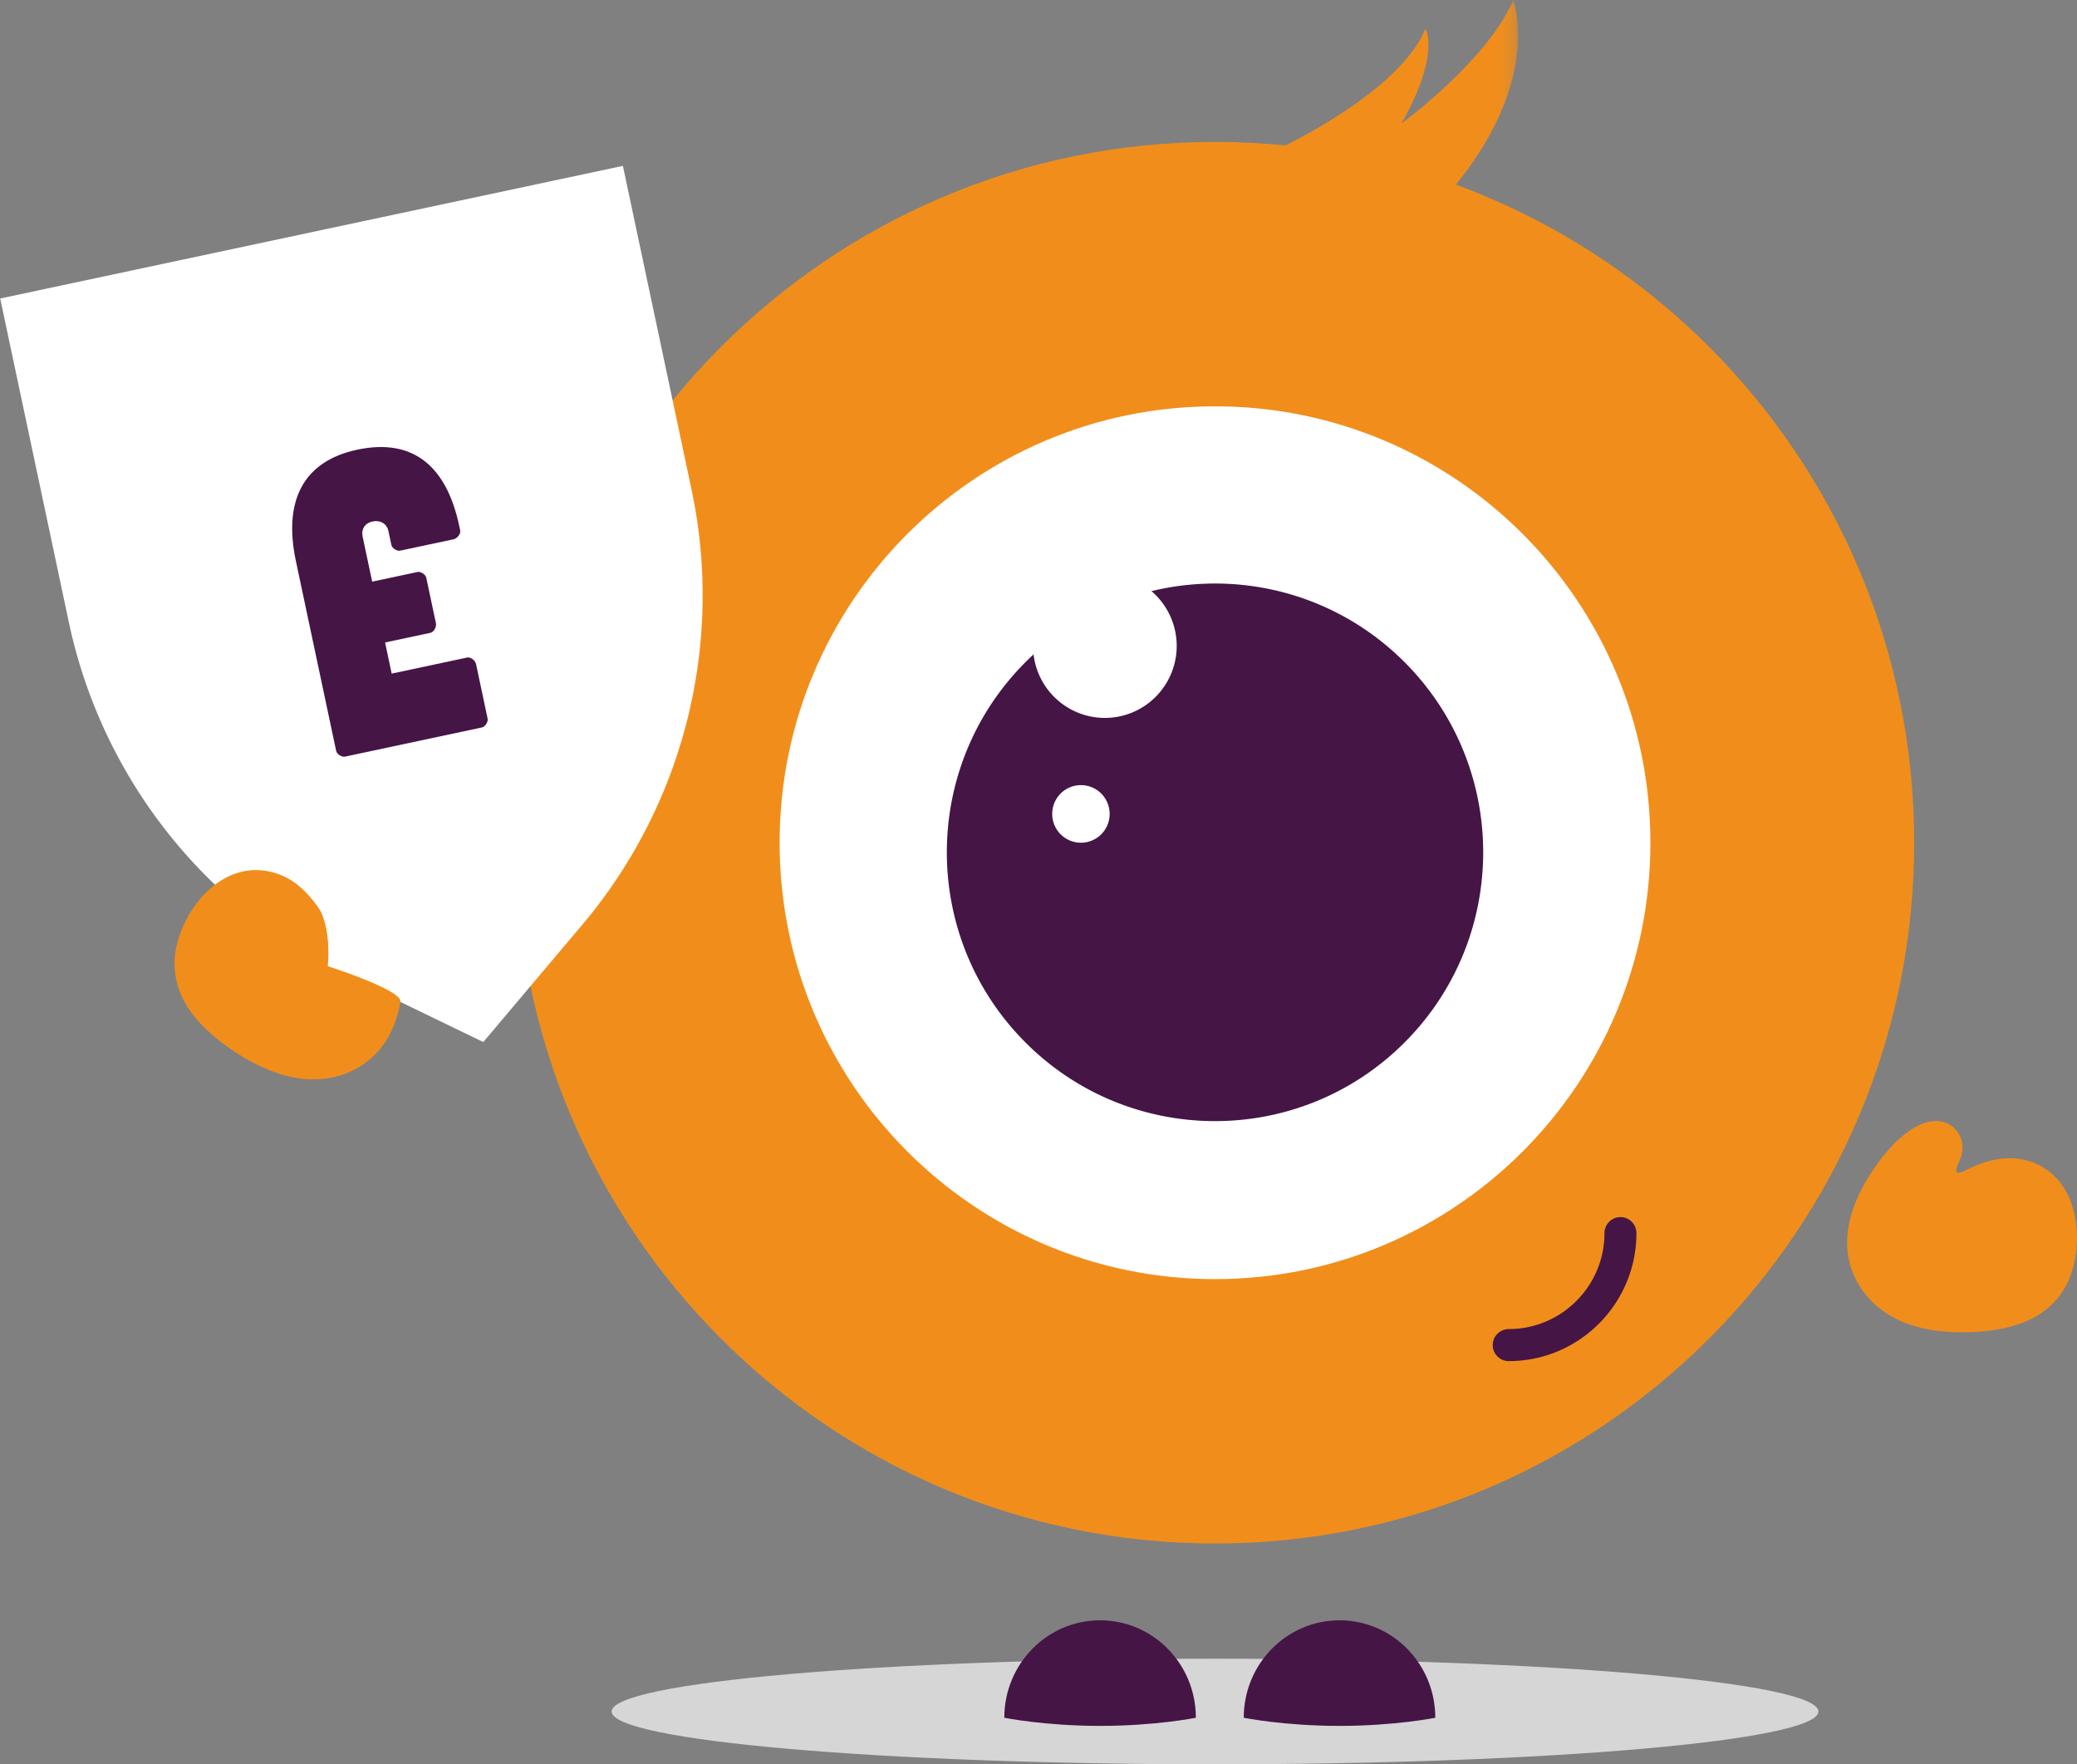 <svg width="145.995" height="124" viewBox="0 0 145.995 124" xmlns="http://www.w3.org/2000/svg" xmlns:xlink="http://www.w3.org/1999/xlink">
  <rect x="0" y="0" width="145.995" height="124" fill="#808080" stroke="none"/>
  <defs>
    <path id="a" d="M0 0h18.803v17.211H0z"/>
  </defs>
  <g fill="none" fill-rule="evenodd">
    <path d="M119.74 57.205c0-18.631-15.071-33.735-33.662-33.735-18.59 0-33.66 15.104-33.66 33.735 0 18.63 15.07 33.735 33.66 33.735 18.59 0 33.661-15.105 33.661-33.735" fill="#FFF"/>
    <path d="M54.8 59.228c0-16.939 13.702-30.67 30.605-30.67 16.902 0 30.604 13.731 30.604 30.67 0 16.94-13.702 30.672-30.604 30.672-16.903 0-30.604-13.732-30.604-30.672m79.75 0c0-27.201-22.004-49.252-49.146-49.252S36.26 32.026 36.26 59.228c0 27.203 22.003 49.254 49.145 49.254 27.142 0 49.145-22.051 49.145-49.254" fill="#F18E1B"/>
    <path d="M106.052 95.663a1.125 1.125 0 0 1 0-2.252c3.71 0 6.728-3.025 6.728-6.743 0-.622.504-1.126 1.124-1.126.62 0 1.123.504 1.123 1.126 0 4.96-4.026 8.995-8.975 8.995M98.734 73.262c7.362-7.378 7.362-19.34 0-26.718-7.36-7.376-19.296-7.376-26.658 0-7.362 7.378-7.362 19.34 0 26.718s19.297 7.378 26.658 0" fill="#451546"/>
    <path d="M81.233 48.975a5.068 5.068 0 0 0 0-7.156 5.04 5.04 0 0 0-7.14 0 5.068 5.068 0 0 0 0 7.156 5.04 5.04 0 0 0 7.14 0M77.408 58.636a2.03 2.03 0 0 0 0-2.863 2.018 2.018 0 0 0-2.856 0 2.028 2.028 0 0 0 0 2.863c.789.79 2.067.79 2.856 0" fill="#FFF"/>
    <path d="M127.818 120.29c0 2.048-18.989 3.71-42.413 3.71-23.424 0-42.413-1.662-42.413-3.71 0-2.05 18.989-3.712 42.413-3.712 23.424 0 42.413 1.662 42.413 3.711" fill="#D6D6D6"/>
    <path d="M77.326 113.88c-3.718 0-6.732 3.065-6.732 6.849 0 0 2.83.572 6.732.572s6.733-.572 6.733-.572c0-3.784-3.015-6.85-6.733-6.85M94.157 113.88c-3.718 0-6.732 3.065-6.732 6.849 0 0 2.83.572 6.732.572s6.732-.572 6.732-.572c0-3.784-3.014-6.85-6.732-6.85" fill="#451546"/>
    <path d="M132.001 81.747c.68-.933 1.482-1.821 2.449-2.423.613-.383 1.335-.631 2.06-.488.6.119 1.113.584 1.323 1.164.127.355.144.746.063 1.113-.082.376-.305.69-.384 1.065-.117.56.803-.007 1.02-.105.696-.313 1.429-.553 2.185-.64a4.61 4.61 0 0 1 2.993.673c2.324 1.48 2.703 4.883 1.905 7.328-.033.104-.07.205-.108.307-.532 1.38-1.585 2.44-2.912 3.044-1.258.572-2.672.785-4.042.84-1.359.055-2.747-.058-4.056-.447-2.295-.685-4.166-2.447-4.58-4.888-.354-2.092.525-4.231 1.664-5.94.134-.201.274-.404.42-.603" fill="#F18E1B"/>
    <g transform="translate(87.906)">
      <mask id="b" fill="#fff">
        <use xlink:href="#a"/>
      </mask>
      <path d="M0 11.383S10.197 7.115 12.296 2.01c0 0 1.071 1.804-1.697 6.674 0 0 6.073-4.43 7.859-8.684 0 0 2.559 6.63-6.252 15.432C6.523 21.109 0 11.383 0 11.383" fill="#F18E1B" mask="url(#b)"/>
    </g>
    <path d="m.014 20.98 4.823 22.74A35.82 35.82 0 0 0 24.263 68.54l9.708 4.698 6.962-8.25a35.89 35.89 0 0 0 7.674-30.59l-4.823-22.74L.014 20.98Z" fill="#FFF"/>
    <path d="m27.068 45.155.464 2.188 5.306-1.13c.235-.05.568.195.625.464l.814 3.837c.043.202-.162.562-.397.612l-9.639 2.053c-.201.043-.56-.161-.61-.397l-2.835-13.363c-.885-4.173.482-6.998 4.31-7.813 3.964-.844 6.291 1.193 7.176 5.366l.065.304c.05.236-.196.569-.464.626l-3.762.801c-.2.043-.56-.161-.61-.397l-.214-1.01c-.093-.438-.515-.77-1.12-.641-.57.122-.787.59-.694 1.027l.678 3.198 3.19-.68c.236-.05.569.196.611.398l.679 3.197c.057.27-.148.63-.383.68l-3.19.68Z" fill="#451546"/>
    <path d="M23.042 67.908c.212-2.491-.444-3.788-.579-3.989-.434-.643-.937-1.244-1.544-1.726a4.723 4.723 0 0 0-2.938-1.042c-2.793.01-4.933 2.713-5.547 5.234-.027.106-.05.213-.07.32-.277 1.466.066 2.942.889 4.174.78 1.168 1.885 2.113 3.036 2.9 1.143.78 2.4 1.434 3.736 1.807 2.344.655 4.896.16 6.554-1.703.86-.967 1.339-2.193 1.567-3.47.148-.832-5.104-2.505-5.104-2.505Z" fill="#F18E1B"/>
  </g>
</svg>